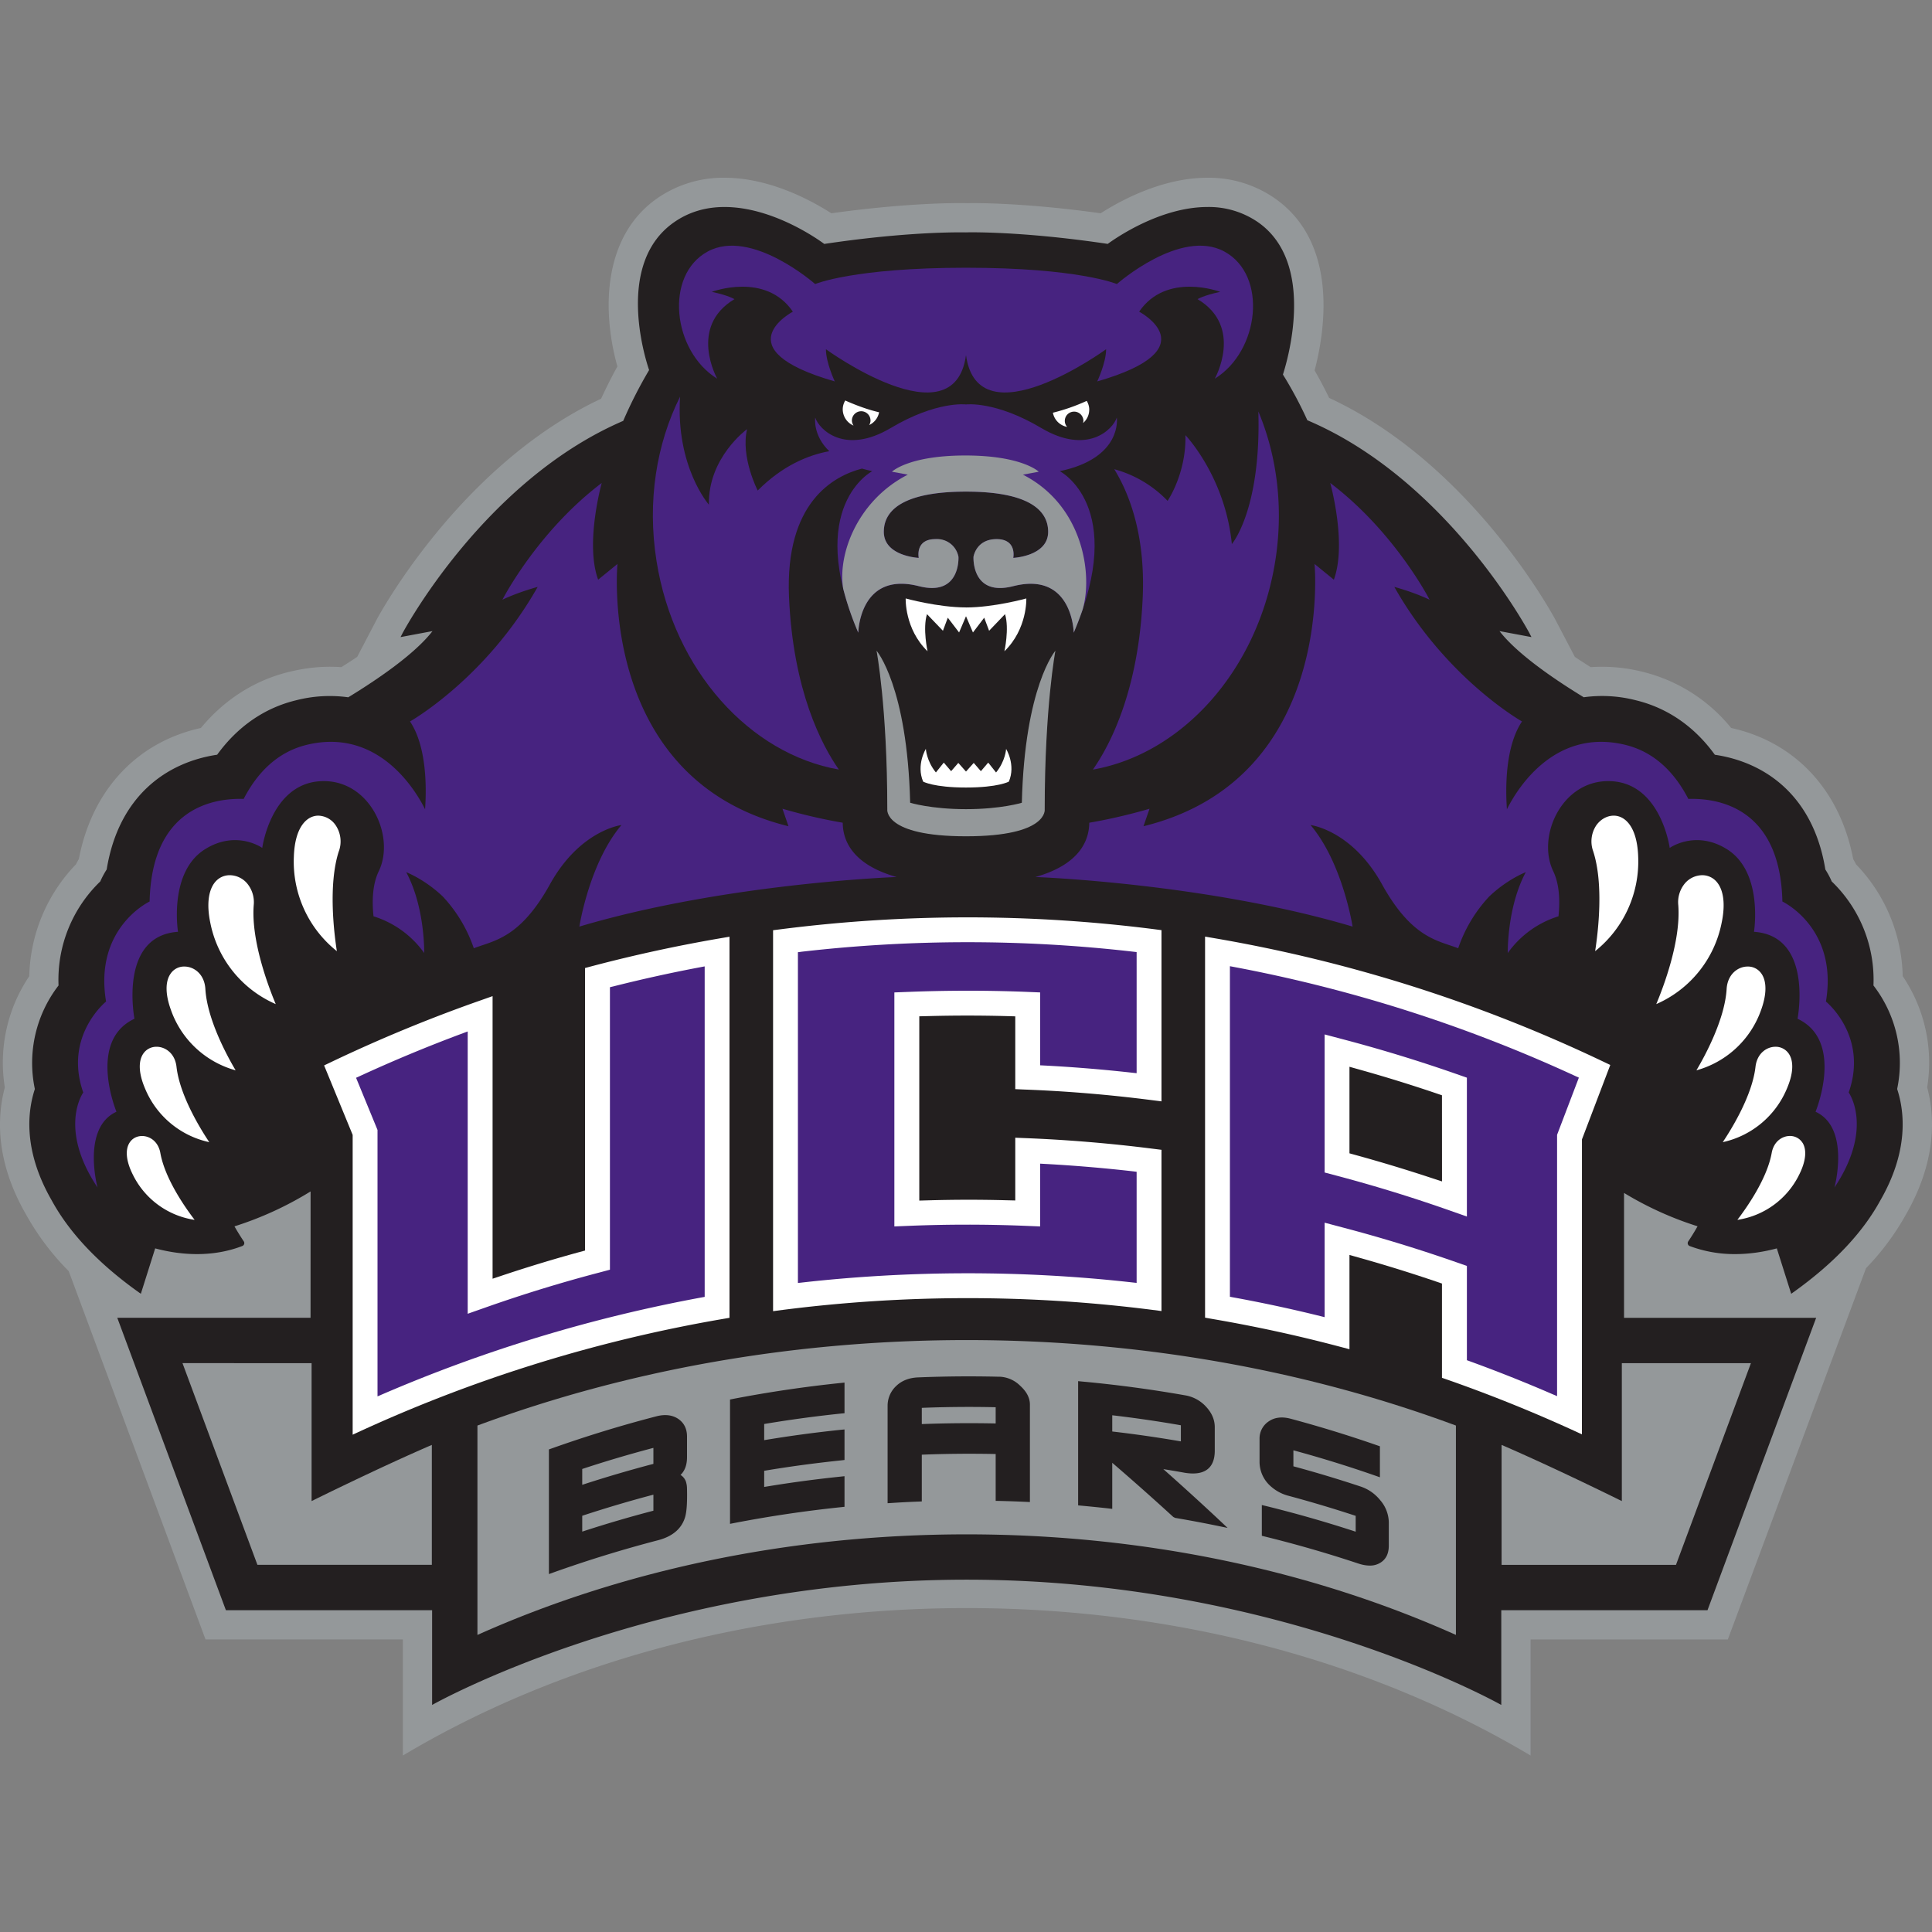 <svg xmlns="http://www.w3.org/2000/svg" fill="none" viewBox="0 0 500 500">
 <rect x="0" y="0" width="500" height="500" fill="#808080" stroke="none"/>
 <g clip-path="url(#169a)">
  <path fill="#94989A" d="m447.16 424.29 35.76-96.08a66 66 0 0 0 10.17-13.6c8.06-13.9 7.73-25.45 5.66-33.2a40 40 0 0 0-6.33-28.78 43 43 0 0 0-12.07-28.93q-.35-.68-.75-1.38c-3.4-17.85-15.03-30.28-31.58-33.92a42.5 42.5 0 0 0-22.84-14.52 43 43 0 0 0-13.51-1.22q-2.16-1.36-4.1-2.66l-5.06-9.66c-.22-.41-21.4-40.17-58.53-57.36a115 115 0 0 0-3.76-7.11c2.55-9.68 6.49-32.95-10.43-44.63A30 30 0 0 0 312.51 46c-11.72 0-22.55 5.92-27.66 9.2-17.02-2.38-28.84-2.64-33.29-2.64q-.64 0-1.24.04v-.02c-.2-.01-13.54-.4-35.17 2.62-5.1-3.28-15.93-9.2-27.66-9.2a30 30 0 0 0-17.28 5.24c-14.08 9.73-14.55 28.83-10.43 43.6a132 132 0 0 0-4.22 8.35c-36.84 17.3-57.85 56.74-58.07 57.15L92.44 170q-1.95 1.3-4.1 2.66c-4.68-.33-9.02.13-13.52 1.22-8.9 2.16-16.74 7.16-22.83 14.52-16.55 3.64-28.18 16.07-31.58 33.9q-.4.7-.76 1.4a43 43 0 0 0-12.07 28.93 40 40 0 0 0-6.33 28.79c-2.05 7.69-2.4 19.14 5.44 32.8a67 67 0 0 0 11.1 14.76l35.4 95.3h51.07v30.05c39.99-23.86 90.7-38.16 145.93-38.16 55.22 0 105.93 14.3 145.92 38.16v-30.04z"/>
  <path fill="#231F20" d="M388.53 441.24v-24.52h53.37l28.12-75.67H420.3v-32.32a87 87 0 0 0 19.03 8.63 60 60 0 0 1-2.41 3.91.8.8 0 0 0 .36 1.2 33 33 0 0 0 11.73 2.09c4.03 0 7.74-.65 10.83-1.48l3.72 11.75c11.78-8.3 18.86-16.51 22.98-24.01 7.42-12.8 6.42-22.95 4.44-28.99a32.8 32.8 0 0 0-6.13-26.79 35.3 35.3 0 0 0-10.8-26.92 21 21 0 0 0-1.65-3.09c-3.11-19.13-15.58-27.78-28.6-29.7-5.27-7.29-12.23-12.1-20.4-14.09a35 35 0 0 0-13.53-.79c-7.74-4.72-17.25-11.24-21.8-17.12l8.27 1.55-.53-1.03c-.26-.48-21.2-39.7-57.47-55.09a105 105 0 0 0-6.32-11.83c1-3.09 8.85-28.84-6.52-39.47a22.4 22.4 0 0 0-12.99-3.89c-12.36 0-24.04 8.24-25.83 9.55-18.1-2.7-30.57-3-35.12-3-1 0-1.55.02-1.55.02l-1.58-.01c-4.54 0-17.02.29-35.11 3-1.79-1.33-13.47-9.56-25.83-9.56-4.87 0-9.24 1.31-12.97 3.9-15.37 10.62-7.56 35.3-6.53 38.3a116 116 0 0 0-6.7 13.15c-36.05 15.5-56.84 54.45-57.1 54.93l-.53 1.03 8.27-1.55c-4.54 5.88-14.06 12.4-21.8 17.13a35 35 0 0 0-13.53.78c-8.17 1.98-15.12 6.8-20.4 14.08-13 1.94-25.48 10.58-28.59 29.7q-.96 1.5-1.66 3.1a35.3 35.3 0 0 0-10.8 26.92 32.8 32.8 0 0 0-6.13 26.8c-1.97 6-2.96 16.07 4.33 28.76 4.1 7.56 11.2 15.85 23.1 24.23l3.71-11.75c3.1.83 6.8 1.48 10.83 1.48 4.15 0 8.1-.7 11.73-2.1a.8.8 0 0 0 .37-1.19 64 64 0 0 1-2.41-3.89 88 88 0 0 0 19.7-9.04l-.01 32.7H30.35l28.11 75.68h53.37v24.52s57.25-32.42 138.36-32.42c81.1 0 138.34 32.42 138.34 32.42"/>
  <path fill="#fff" d="M281.9 106.04a4.4 4.4 0 0 0-.66-2.29 50 50 0 0 1-8.75 3.06 4.6 4.6 0 0 0 3.68 3.67c-.36-.42-.6-.94-.6-1.53a2.4 2.4 0 0 1 2.42-2.42c1.32 0 2.4 1.09 2.4 2.42 0 .19-.06.35-.1.53a4.5 4.5 0 0 0 1.6-3.44Zm-63.8-.1a4.6 4.6 0 0 0 2.8 4.2 2.4 2.4 0 0 1-.43-1.3 2.4 2.4 0 1 1 4.82 0c0 .43-.15.81-.34 1.16a4.6 4.6 0 0 0 2.56-3.3c-2.9-.68-5.9-1.78-8.76-3.05-.4.67-.65 1.45-.65 2.28Z"/>
  <path fill="#fff" fill-rule="evenodd" d="M250 157.2c-7.23 0-15.61-2.32-15.61-2.32s-.32 7.86 5.66 13.67c0 0-1.3-5.86-.15-9.61l4.13 4.3 1.26-3.38 2.92 3.82 1.79-4.2 1.8 4.2 2.91-3.82 1.27 3.38 4.12-4.3c1.15 3.75-.16 9.61-.16 9.61 5.99-5.81 5.67-13.67 5.67-13.67s-8.37 2.33-15.61 2.33Zm0 46.61c-8.37 0-11.09-1.53-11.09-1.53-1.85-4.35.7-8.47.7-8.47s.16 3.1 2.6 6.1l2.04-2.55 1.9 2.22 1.86-2.14 1.99 2.24 2-2.24 1.85 2.14 1.9-2.22 2.03 2.56c2.45-3 2.6-6.1 2.6-6.1s2.56 4.11.71 8.46c0 0-2.71 1.53-11.1 1.53Z" clip-rule="evenodd"/>
  <path fill="#fff" d="M413.17 213.52a7.5 7.5 0 0 0-.86 6.77c2.8 8.6 1.25 21.1.51 25.87a29.7 29.7 0 0 0 11.14-24.45c-.26-7.83-3.44-10.62-6.33-10.62-1.68 0-3.34.9-4.46 2.43m27.36 12.98a6 6 0 0 0-4.36 1.98 7.6 7.6 0 0 0-1.83 5.8c.7 9.22-3.84 21.15-5.7 25.58a29.1 29.1 0 0 0 16.93-21.09c.96-4.6.54-8.3-1.2-10.43a4.9 4.9 0 0 0-3.84-1.84m15.32 25.47a4.2 4.2 0 0 0-3.56-1.83c-2.53 0-5.21 2-5.44 5.82-.47 7.87-5.61 17.32-7.82 21.04a24.7 24.7 0 0 0 16.79-15.76c1.42-3.98 1.43-7.28.03-9.28Zm7.11 20.76a4.1 4.1 0 0 0-3.47-1.83c-2.2 0-4.76 1.63-5.17 5.2-.84 7.4-6.15 16.02-8.47 19.49a23.4 23.4 0 0 0 16.66-14c1.59-3.76 1.75-6.9.45-8.86m3.54 23.04a3.8 3.8 0 0 0-3.27-1.78c-1.96 0-4.18 1.37-4.72 4.41-1.2 6.68-6.49 14.18-8.88 17.3a21.3 21.3 0 0 0 16.02-11.75c1.7-3.41 2-6.31.86-8.18ZM87.7 220.3a7.5 7.5 0 0 0-.87-6.78 5.6 5.6 0 0 0-4.45-2.43c-2.89 0-6.07 2.8-6.33 10.62a29.6 29.6 0 0 0 11.13 24.45c-.74-4.76-2.27-17.27.51-25.87Zm-22.04 13.99a7.6 7.6 0 0 0-1.83-5.81 6 6 0 0 0-4.36-1.98c-1.51 0-2.88.65-3.85 1.84-1.72 2.13-2.15 5.84-1.2 10.44a29.1 29.1 0 0 0 16.94 21.08c-1.86-4.43-6.4-16.36-5.7-25.57M47.7 250.14a4.2 4.2 0 0 0-3.54 1.83c-1.41 2-1.4 5.29.03 9.27A24.7 24.7 0 0 0 60.98 277c-2.2-3.72-7.36-13.17-7.83-21.04-.22-3.82-2.9-5.82-5.44-5.82Zm-7.2 20.76c-1.42 0-2.68.67-3.45 1.83-1.3 1.96-1.15 5.1.44 8.86a23.3 23.3 0 0 0 16.67 14c-2.32-3.47-7.64-12.1-8.48-19.49-.4-3.57-2.96-5.2-5.17-5.2ZM36.77 294c-1.38 0-2.57.64-3.27 1.77-1.15 1.86-.85 4.77.86 8.19a21.3 21.3 0 0 0 16.01 11.74c-2.39-3.12-7.68-10.62-8.87-17.3-.55-3.04-2.77-4.4-4.73-4.4m336.42 11.75-3.3-1.08a404 404 0 0 0-18.8-5.68l-1.85-.51v-22.4l3.2.9c6.4 1.8 12.8 3.79 19.04 5.9l1.7.58zm41.57-31.08a384 384 0 0 0-100.11-31.8l-2.78-.48v98.62l1.97.35a376 376 0 0 1 32.41 7.03l2.99.79v-24.4l3.2.9a386 386 0 0 1 19.04 5.92l1.7.58v24.4l1.6.55a383 383 0 0 1 34.62 14.08l.01-76.34 7.33-19.26zm-212.62-34.19-2.07.26v98.59l2.68-.35a378 378 0 0 1 95.16-.03l2.68.35v-41.73l-2.08-.26c-11-1.4-22.2-2.34-33.28-2.77l-2.48-.1v16.24l-2.57-.06q-9.84-.26-19.69.02l-2.58.07v-47.69l2.45-.06q9.98-.26 19.95 0l2.44.07v18.84l2.3.1c10.83.4 21.89 1.32 32.86 2.72l2.68.34v-44.31l-2.08-.27a382 382 0 0 0-96.37.03M186 242.9a385 385 0 0 0-32.82 7.15l-1.77.47v73.12l-1.85.5a378 378 0 0 0-18.78 5.69l-3.3 1.1V257.8l-3.17 1.12c-13 4.56-25.92 9.89-38.4 15.84l-2.03.97 7.39 17.98v77.59a378 378 0 0 1 95.55-29.91l1.97-.34v-98.63z"/>
  <path fill="#472380" d="M379.63 278.9v35.94l-5.4-1.9a384 384 0 0 0-28.4-8.7l-3.02-.8v-35.73l5.1 1.35a388 388 0 0 1 29 8.89zm28.27-.33a377 377 0 0 0-88.6-28.33l-1-.19v85.55l.69.13a368 368 0 0 1 22.78 4.89l1.04.26v-24.45l5.1 1.35a387 387 0 0 1 29 8.89l2.72.95v24.4l.55.2a383 383 0 0 1 21.62 8.6l1.17.5v-67.63l5.64-14.8zm-200.66-32.23-.74.09v85.6l.94-.1c28.32-3.2 57.5-3.21 85.78-.02l.94.1v-28.75l-.75-.1a387 387 0 0 0-23.34-1.96l-.89-.05v16.25l-4.2-.17c-9.86-.39-19.81-.38-29.3 0l-4.22.17v-60.56l3.9-.15c9.84-.38 20.02-.39 29.93-.01l3.9.16v18.86l.8.04c7.62.39 15.44 1.03 23.23 1.9l.94.1V246.4l-.75-.09a376 376 0 0 0-86.17.02Zm-48.75 8.99-.64.16v73.1l-3.01.81a372 372 0 0 0-28.4 8.7l-5.4 1.9v-73.06l-1.13.42a384 384 0 0 0-27.03 11.24l-.73.33 5.55 13.5v68.95l1.17-.5a385 385 0 0 1 82.8-25.12l.7-.13V250.1l-1 .19a376 376 0 0 0-22.88 5.05Z"/>
  <path fill="#472380" fill-rule="evenodd" d="M185.61 98s-7.54-13.4 4.46-20.58c0 0-1.51-.97-5.86-1.89 0 0 13.91-5.26 20.98 5.13 0 0-18.38 9.65 10.85 18.05 0 0-2.29-4.84-2.29-8.33 0 0 33.15 24.13 36.25 1.53 3.1 22.6 36.26-1.53 36.26-1.53 0 3.49-2.3 8.33-2.3 8.33 29.23-8.4 10.85-18.05 10.85-18.05 7.08-10.39 20.98-5.13 20.98-5.13-4.34.92-5.86 1.89-5.86 1.89 12 7.17 4.46 20.58 4.46 20.58 11.57-7.12 13.77-26.78 2.46-32.91s-27.8 8.42-27.8 8.42-9.97-4.22-39.05-4.22-39.04 4.22-39.04 4.22-16.5-14.55-27.8-8.42-9.11 25.79 2.45 32.91m88.66 23.94c16.33-3.42 14.76-13.87 14.76-13.87-1.04 3.14-7.68 9.74-19.55 2.7-11.88-7.07-19.48-6.1-19.48-6.1s-7.6-.97-19.48 6.1c-11.86 7.04-18.5.44-19.55-2.7 0 0-.66 4.6 3.65 8.7-5.44.99-12.07 3.7-18.53 10.18 0 0-4.46-8.65-2.75-15.89 0 0-10.13 7.34-9.88 19.55 0 0-8.62-9.8-7.46-27.95-6.07 12.12-8.56 27-6.1 42.5 4.52 28.5 24.26 49.98 47.19 54-4.35-6.21-11.86-20.33-12.9-44.73-1.03-24.33 11.41-31.21 18.88-33.16q1.25.36 2.67.67s-17.6 9.05-3.62 41.8c0 0 .28-15.98 15.7-12.03 10.86 2.77 10.23-7.6 10.23-7.6s-.65-4.59-5.97-4.59c-5.33 0-4.31 4.86-4.31 4.86s-9.03-.42-9.03-6.75 6.4-10.4 21.26-10.4 21.26 4.06 21.26 10.4c0 6.33-9.02 6.75-9.02 6.75s1.02-4.86-4.32-4.86c-5.32 0-5.98 4.58-5.98 4.58s-.61 10.38 10.25 7.6c15.42-3.94 15.69 12.04 15.69 12.04 13.99-32.75-3.6-41.8-3.6-41.8Z" clip-rule="evenodd"/>
  <path fill="#472380" fill-rule="evenodd" d="M325.66 106.49c.74 25.51-6.86 34.31-6.86 34.31-1.73-17.46-12.01-28.18-12.01-28.18.24 9.94-4.62 17-4.62 17a30 30 0 0 0-13.8-8.19c4.4 7.15 8 17.98 7.37 33-1.03 24.4-8.55 38.52-12.9 44.74 22.93-4.03 42.67-25.51 47.2-54 2.2-13.91.4-27.31-4.38-38.68" clip-rule="evenodd"/>
  <path fill="#94989A" fill-rule="evenodd" d="M273.14 168.4s-7.94 9.2-8.69 39.35c0 0-5.33 1.66-14.45 1.66-9.1 0-14.45-1.66-14.45-1.66-.75-30.15-8.7-39.35-8.7-39.35s2.78 14.6 2.78 41.03c0 0-1.03 7 20.37 7s20.37-7 20.37-7c0-26.44 2.77-41.03 2.77-41.03" clip-rule="evenodd"/>
  <path fill="#94989A" d="m234.94 122.84-4.11-.76s4.28-4.2 19-4.2 19 4.2 19 4.2l-4.1.76c15.72 8.02 18.12 26.12 15.43 34.98a87 87 0 0 1-2.28 5.92s-.27-15.98-15.69-12.03c-10.86 2.77-10.25-7.61-10.25-7.61s.66-4.58 5.98-4.58c5.34 0 4.31 4.86 4.31 4.86s9.03-.42 9.03-6.75-6.4-10.4-21.26-10.4c-14.85 0-21.27 4.06-21.27 10.4 0 6.33 9.04 6.75 9.04 6.75s-1.02-4.86 4.3-4.86a5.64 5.64 0 0 1 5.98 4.58s.63 10.38-10.24 7.6c-15.41-3.94-15.69 12.04-15.69 12.04a77 77 0 0 1-3.9-11.38c-1.5-9.1 3.84-22.94 16.72-29.52M376.8 423.12c-36.72-16.46-80.11-26.03-126.61-26.03s-89.9 9.57-126.63 26.03v-54.19c38.95-14.45 82.04-22.12 126.63-22.12s87.66 7.67 126.6 22.12v54.2Zm76.34-70.34h-33.41v35.7s-17.09-8.48-31.12-14.54v31.05h45.13zm-372.5 35.7v-35.7H47.23l19.39 52.2h45.14v-31.04c-14.04 6.06-31.12 14.54-31.12 14.54"/>
  <path fill="#231F20" d="M150.68 384.27v-4.1c6.05-2 12.24-3.83 18.42-5.46v4.14a325 325 0 0 0-18.42 5.42m18.42 2.55v4.15a319 319 0 0 0-18.42 5.41v-4.1a321 321 0 0 1 18.42-5.46m8.49-3.13a3.3 3.3 0 0 0-1.47-1.98c.96-.9 1.68-2.35 1.68-4.6v-5.31q0-3.08-2.34-4.64c-1.5-.98-3.43-1.2-5.66-.6a322 322 0 0 0-27.12 8.33l-.62.22v32.26l1.25-.45a324 324 0 0 1 26.96-8.3c3.65-.94 5.99-2.87 6.94-5.7.48-1.35.67-3.8.59-7.46q0-1.04-.22-1.77Zm12.11-21.65-.77.15v32.18l1.12-.22a322 322 0 0 1 27.67-4.1l.84-.09v-7.92l-1.04.11a324 324 0 0 0-19.75 2.67v-4.18c6.52-1.1 13.22-2 19.95-2.7l.84-.1v-7.9l-1.04.1c-6.57.68-13.21 1.58-19.75 2.67v-4.18a321 321 0 0 1 19.95-2.71l.84-.08v-7.93l-1.04.11a324 324 0 0 0-27.83 4.12Zm67.98 2.15v4.2a324 324 0 0 0-19.12.16v-4.2c6.37-.25 12.77-.3 19.12-.16m.97-7.89q-10.51-.26-21.07.17-3.53.15-5.7 2.27a7 7 0 0 0-2.17 5.06v25.23l1-.06q3.46-.23 6.95-.36l.9-.04v-12.1c6.33-.25 12.75-.3 19.12-.17v12.12l.92.02q3.48.08 6.96.24l.98.05V363.5q0-2.58-2.53-4.88a8 8 0 0 0-5.36-2.33Zm46.96 12.56v4.17a322 322 0 0 0-17.76-2.56v-4.2c5.98.7 11.95 1.57 17.76 2.59m-4.54 11.35q2.66.42 5.31.9c5.28.94 8-1.07 8-5.67v-6.08q0-2.86-2.23-5.28a9.4 9.4 0 0 0-5.44-2.97 325 325 0 0 0-26.67-3.57l-1.02-.1v32.15l.85.08q3.48.32 6.93.7l1.05.13v-11.93a695 695 0 0 1 15.8 14.02l.48.24q5.16.87 10.31 1.92l3.26.67-2.42-2.28a704 704 0 0 0-14.21-12.93m56.25 8.19q-2.08-2.65-5.23-3.7a322 322 0 0 0-17.36-5.22v-4.14a313 313 0 0 1 21.14 6.54l1.25.44v-8.02l-.63-.22a323 323 0 0 0-22.46-6.91c-2.24-.6-4.17-.37-5.7.69a5.3 5.3 0 0 0-2.36 4.5v6.07a8.4 8.4 0 0 0 2.83 6.16 11 11 0 0 0 4.74 2.54 329 329 0 0 1 17.31 5.17v4.1a322 322 0 0 0-23.12-6.62l-1.17-.28v7.96l.72.18a316 316 0 0 1 24.22 6.99q1.63.54 2.98.54a5 5 0 0 0 2.76-.74q2.18-1.33 2.18-4.42v-6.09a9 9 0 0 0-2.1-5.53Z"/>
  <path fill="#472380" d="M232.06 226.97c-11.68-3.28-13.94-9.65-13.96-14.05l-.12-.02a141 141 0 0 1-15.48-3.6l1.56 4.53c-49.58-12.2-44.26-67.88-44.26-67.88l-5 4.07c-3.45-9.39.93-25.03.93-25.03-16.73 12.67-25.71 30.22-25.71 30.22 4.16-2 9.13-3.32 9.13-3.32-13.45 23.78-33.04 34.82-33.04 34.82 4.4 6.57 4.27 17.43 3.9 22.73-2.23-4.49-11.9-21.22-30.62-16.68-7.83 1.9-12.97 7.5-16.33 14-7.58-.24-23.78 2.12-24.34 26.55 0 0-14.46 6.8-11.27 25.89 0 0-11.04 8.89-5.9 23.54 0 0-6.6 9.15 3.69 24.58 0 0-4.17-15.43 4.9-19.6 0 0-7.6-18.32 4.66-24.07 0 0-4.17-21.45 11.27-22.5 0 0-2.52-15.54 7.1-21.44 8.1-4.98 14.7-.27 14.7-.27s2.22-16.47 14.96-17.26 19.6 14.13 15.2 23.28c-1.61 3.33-1.8 7.6-1.36 11.68a25.3 25.3 0 0 1 13.11 9.5s.25-11.77-4.65-20.92c0 0 4.77 1.82 9.47 6.3a37 37 0 0 1 8.02 13.39c5.14-2 11.92-2.49 19.7-16.54 7.78-14.06 18.51-15.35 18.51-15.35-8.34 9.85-10.89 26.28-10.89 26.28 37.86-11.26 82.12-12.83 82.12-12.83m35.88 0c11.67-3.28 13.93-9.65 13.96-14.05l.12-.02c8.28-1.41 15.48-3.6 15.48-3.6l-1.57 4.53c49.59-12.2 44.27-67.88 44.27-67.88l5 4.07c3.44-9.39-.94-25.03-.94-25.03 16.74 12.67 25.72 30.22 25.72 30.22-4.16-2-9.13-3.32-9.13-3.32 13.45 23.78 33.04 34.82 33.04 34.82-4.4 6.57-4.28 17.43-3.9 22.73 2.23-4.49 11.89-21.22 30.61-16.68 7.84 1.9 12.98 7.5 16.34 14 7.58-.24 23.77 2.12 24.34 26.55 0 0 14.46 6.8 11.27 25.89 0 0 11.03 8.89 5.89 23.54 0 0 6.61 9.15-3.68 24.58 0 0 4.17-15.43-4.9-19.6 0 0 7.6-18.32-4.66-24.07 0 0 4.17-21.45-11.27-22.5 0 0 2.51-15.54-7.1-21.44-8.1-4.98-14.71-.27-14.71-.27s-2.22-16.47-14.95-17.26c-12.75-.79-19.6 14.13-15.2 23.28 1.6 3.33 1.79 7.6 1.36 11.68a25.3 25.3 0 0 0-13.12 9.5s-.24-11.77 4.66-20.92c0 0-4.78 1.82-9.47 6.3a37 37 0 0 0-8.02 13.39c-5.15-2-11.92-2.49-19.71-16.54-7.78-14.06-18.5-15.35-18.5-15.35 8.34 9.85 10.88 26.28 10.88 26.28-37.85-11.26-82.11-12.83-82.11-12.83"/>
 </g>
 <defs>
  <clipPath id="169a">
   <path fill="#fff" d="M0 0h500v500H0z"/>
  </clipPath>
 </defs>
</svg>
